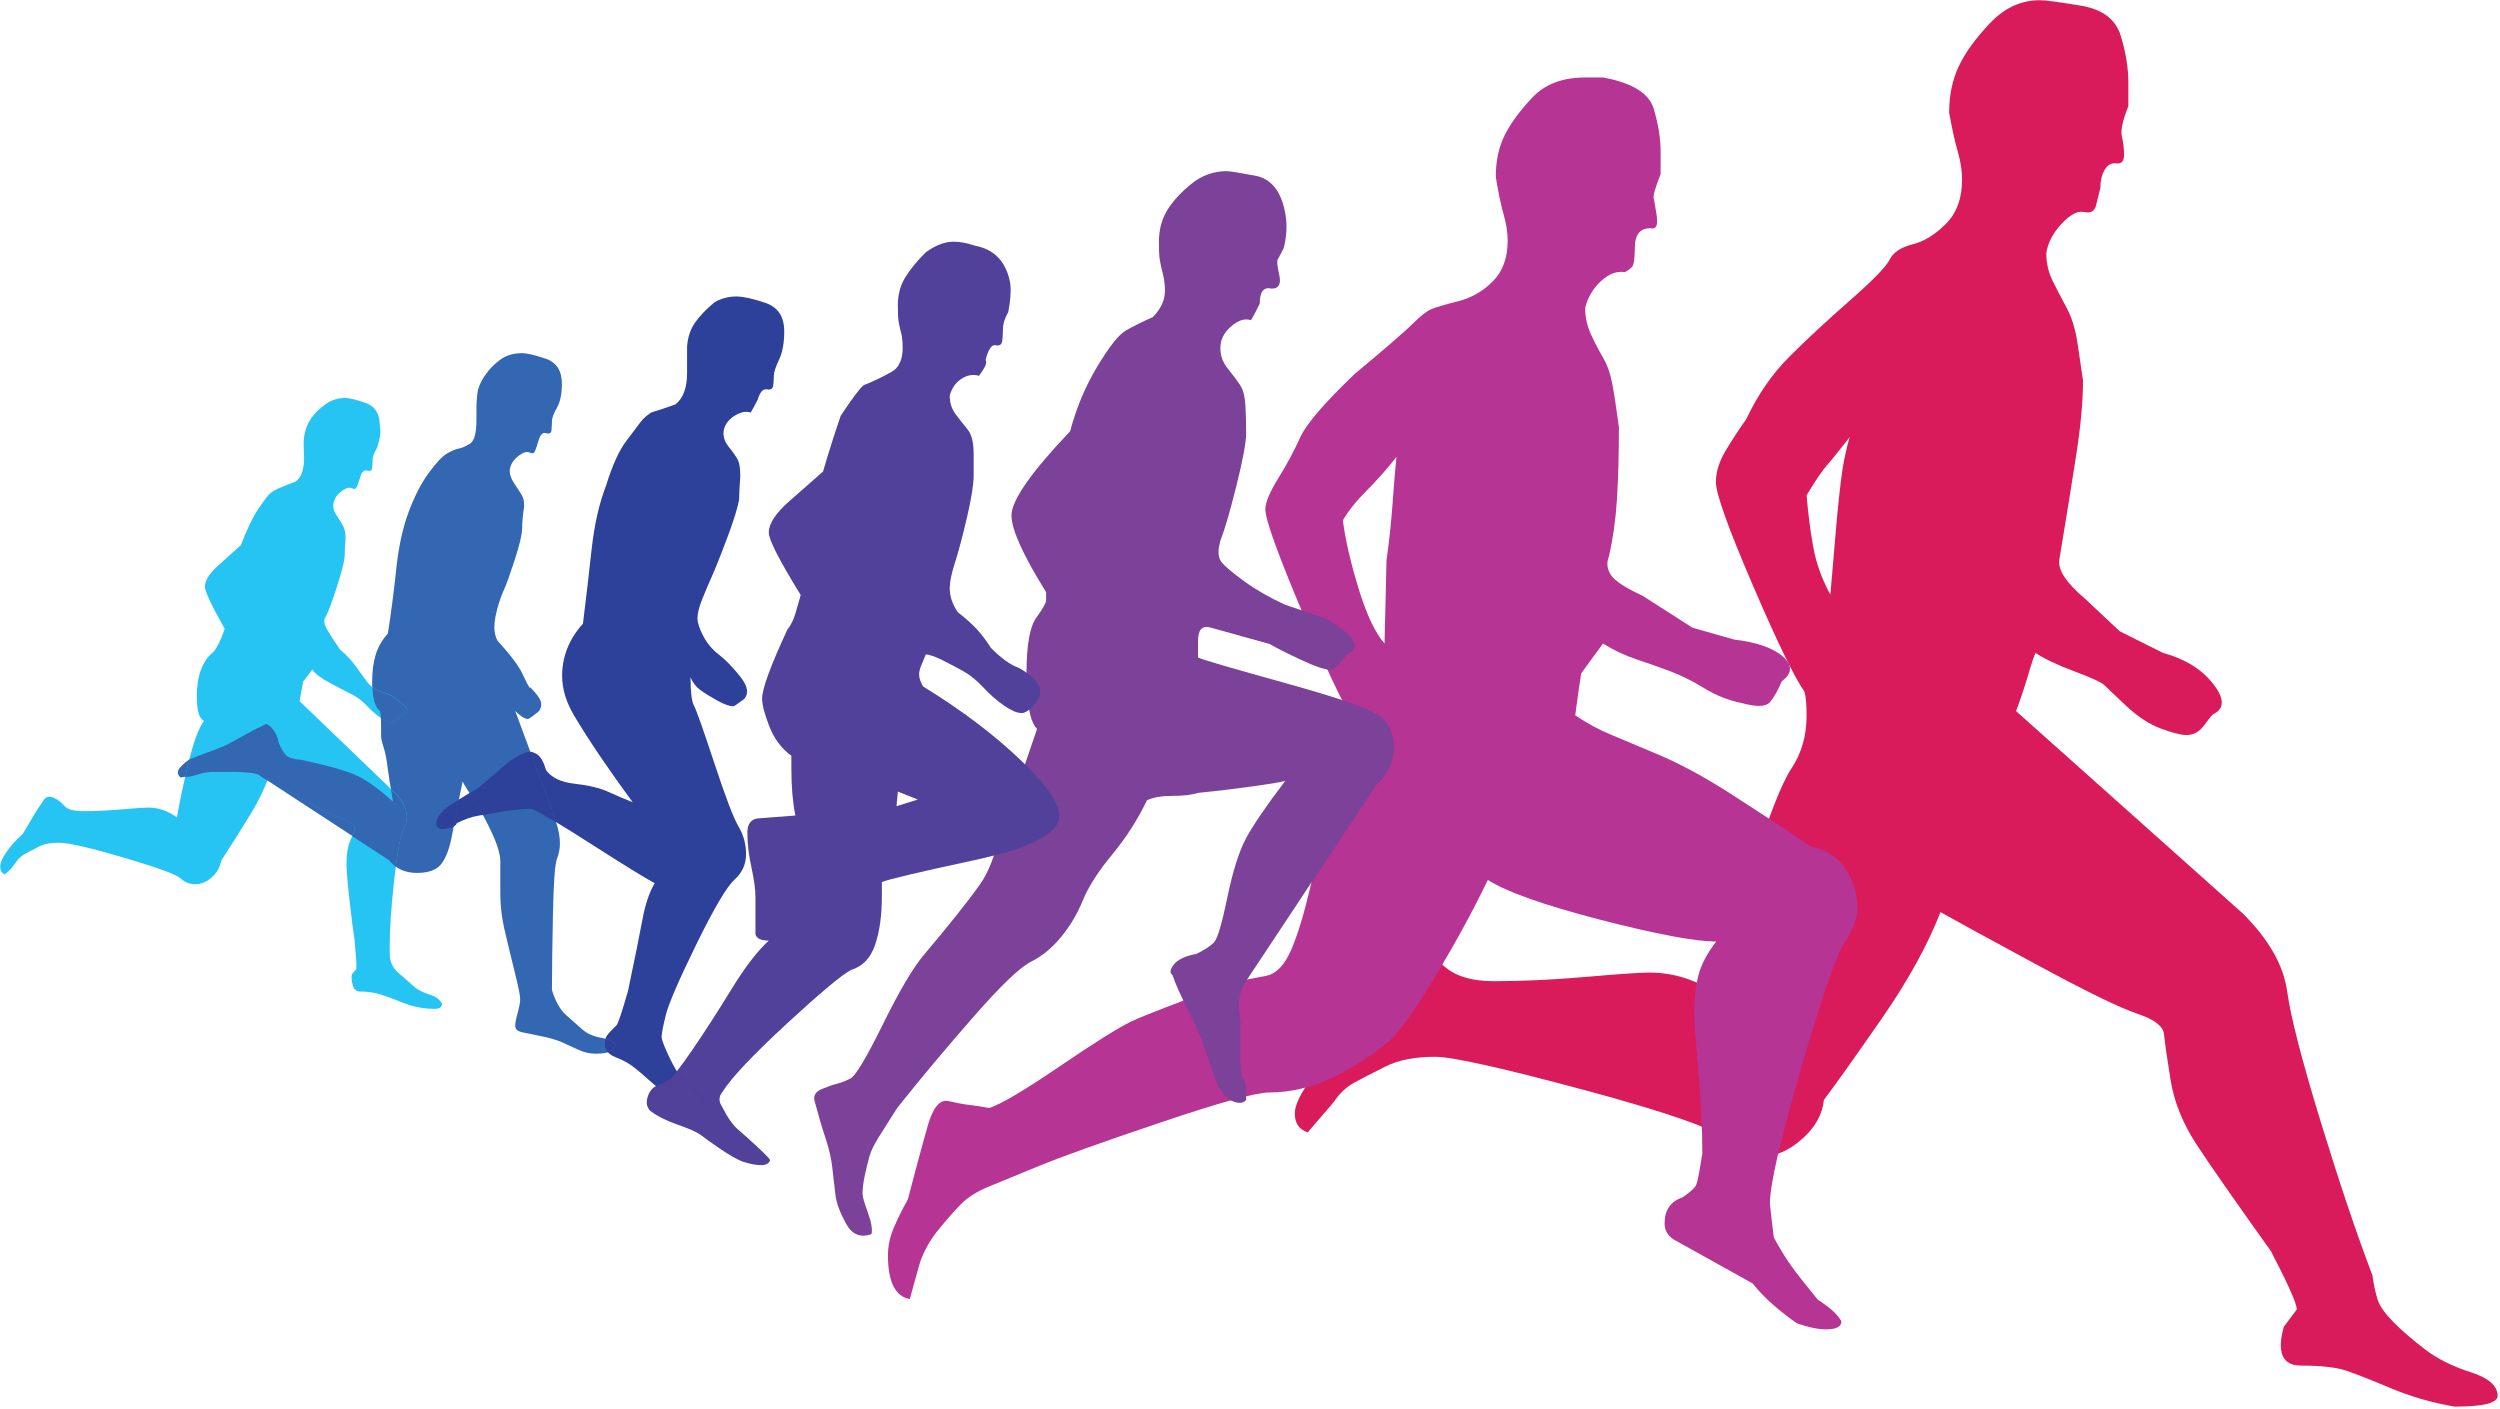 <?xml version="1.0" encoding="UTF-8" standalone="no"?> <svg xmlns="http://www.w3.org/2000/svg" xmlns:xlink="http://www.w3.org/1999/xlink" xmlns:serif="http://www.serif.com/" width="100%" height="100%" viewBox="0 0 717 404" xml:space="preserve" style="fill-rule:evenodd;clip-rule:evenodd;stroke-linejoin:round;stroke-miterlimit:2;"> <g transform="matrix(1,0,0,1,-823.004,-775.398)"> <g transform="matrix(4.167,0,0,4.167,0,0)"> <g transform="matrix(1,0,0,1,323.929,247.182)"> <path d="M0,-25.375C0.196,-27.458 0.37,-28.844 0.519,-29.537C0.668,-30.23 0.791,-30.727 0.889,-31.025C0.196,-30.132 -0.323,-29.487 -0.671,-29.091C-1.02,-28.695 -1.488,-27.999 -2.083,-27.011C-1.985,-25.821 -1.836,-24.657 -1.637,-23.517C-1.437,-22.378 -1.042,-21.264 -0.446,-20.175L0,-25.375ZM-2.232,-13.498C-2.925,-14.485 -4.115,-16.942 -5.799,-20.857C-7.483,-24.773 -8.324,-27.128 -8.324,-27.923C-8.324,-28.616 -8.103,-29.334 -7.657,-30.078C-7.21,-30.822 -6.742,-31.54 -6.245,-32.233C-5.45,-33.921 -4.46,-35.358 -3.27,-36.548C-2.083,-37.735 -0.697,-39.023 0.889,-40.413C2.475,-41.802 3.393,-42.742 3.64,-43.239C3.886,-43.733 4.405,-44.081 5.2,-44.281C5.995,-44.477 6.761,-44.949 7.504,-45.692C8.248,-46.436 8.618,-47.452 8.618,-48.741C8.618,-49.336 8.52,-49.978 8.321,-50.675C8.121,-51.368 7.925,-52.261 7.729,-53.353C7.729,-54.539 7.951,-55.606 8.397,-56.55C8.843,-57.49 9.562,-58.48 10.553,-59.522C11.539,-60.563 12.682,-61.086 13.971,-61.086C14.366,-61.086 15.31,-60.959 16.794,-60.712C18.281,-60.465 19.196,-59.772 19.544,-58.629C19.889,-57.49 20.063,-56.423 20.063,-55.432L20.063,-53.795C19.668,-52.805 19.519,-52.108 19.617,-51.712C19.715,-51.317 19.766,-50.892 19.766,-50.45C19.766,-50.003 19.592,-49.804 19.247,-49.855C18.899,-49.902 18.626,-49.753 18.431,-49.408C18.231,-49.06 18.133,-48.639 18.133,-48.145C18.031,-47.746 17.933,-47.351 17.835,-46.952C17.734,-46.556 17.461,-46.407 17.019,-46.509C16.573,-46.603 16.05,-46.335 15.459,-45.689C14.863,-45.043 14.515,-44.375 14.417,-43.682C14.417,-42.985 14.566,-42.343 14.863,-41.748C15.161,-41.153 15.48,-40.532 15.829,-39.89C16.173,-39.244 16.424,-38.424 16.573,-37.433C16.721,-36.443 16.845,-35.597 16.943,-34.908C16.943,-33.518 16.794,-31.856 16.496,-29.922C16.199,-27.988 15.803,-25.535 15.31,-22.559C15.208,-21.862 15.803,-20.973 17.091,-19.885L19.468,-17.653L22.444,-16.165C23.928,-15.766 25.067,-15.073 25.862,-14.082C26.653,-13.092 26.7,-12.395 26.011,-11.999C25.909,-11.999 25.688,-11.749 25.34,-11.256C24.991,-10.758 24.574,-10.512 24.077,-10.512C23.681,-10.512 23.086,-10.661 22.295,-10.958C21.5,-11.256 20.709,-11.775 19.915,-12.519C19.12,-13.262 18.626,-13.73 18.431,-13.93C18.231,-14.129 17.538,-14.453 16.347,-14.895C15.161,-15.341 14.268,-15.762 13.673,-16.162C13.572,-15.962 13.397,-15.443 13.154,-14.601C12.904,-13.763 12.632,-12.95 12.334,-12.159L27.941,1.772C29.727,3.553 30.739,5.332 30.99,7.11C31.236,8.888 32.006,11.874 33.294,16.076C34.578,20.274 35.769,23.805 36.861,26.672C36.959,27.365 37.082,27.931 37.231,28.378C37.38,28.824 37.754,29.339 38.345,29.931C38.94,30.526 39.659,31.146 40.5,31.785C41.342,32.427 42.384,32.946 43.621,33.342C44.862,33.737 45.479,34.282 45.479,34.971C45.479,35.468 44.489,35.711 42.507,35.711C40.921,35.432 39.463,35.007 38.124,34.441C36.785,33.879 35.769,33.48 35.076,33.24C34.382,33.008 33.341,32.888 31.955,32.888C30.666,32.888 30.267,31.995 30.764,30.214C31.062,29.818 31.36,29.423 31.657,29.023C31.657,28.628 31.062,27.293 29.876,25.01C27.397,21.545 25.688,19.092 24.748,17.655C23.805,16.217 23.209,14.733 22.963,13.195C22.716,11.66 22.567,10.618 22.516,10.074C22.466,9.53 21.849,9.058 20.659,8.662C19.468,8.267 17.091,7.102 13.524,5.168C9.957,3.238 7.824,2.073 7.134,1.677C6.241,3.956 4.903,6.384 3.121,8.96C1.335,11.537 0,13.416 -0.893,14.607C-0.994,15.597 -1.488,16.49 -2.38,17.281C-3.27,18.075 -4.162,18.471 -5.055,18.471C-5.948,18.471 -6.789,18.101 -7.58,17.357C-8.375,16.613 -11.619,15.474 -17.316,13.939C-23.017,12.404 -26.457,11.634 -27.647,11.634C-29.037,11.634 -30.173,11.856 -31.066,12.302C-31.959,12.749 -32.677,13.119 -33.221,13.416C-33.766,13.714 -34.237,14.16 -34.633,14.755L-36.418,16.835C-37.009,16.646 -37.307,16.21 -37.307,15.536C-37.307,14.959 -36.912,14.138 -36.121,13.082C-35.326,12.023 -34.437,11.058 -33.443,10.19L-31.363,6.431L-30.173,4.649C-29.778,4.054 -29.208,3.931 -28.464,4.276C-27.72,4.624 -27.303,4.947 -27.201,5.244C-26.41,6.035 -25.22,6.431 -23.634,6.431C-21.653,6.431 -19.523,6.333 -17.244,6.133C-14.965,5.937 -13.528,5.836 -12.933,5.836C-11.148,5.836 -9.514,6.384 -8.027,7.472C-7.831,5.687 -7.134,2.889 -5.948,-0.932C-4.757,-4.746 -3.817,-7.173 -3.121,-8.215C-2.431,-9.256 -2.083,-10.472 -2.083,-11.862C-2.083,-12.653 -2.134,-13.2 -2.232,-13.498" style="fill:rgb(217,27,91);fill-rule:nonzero;"></path> </g> </g> <g transform="matrix(4.167,0,0,4.167,0,0)"> <g transform="matrix(1,0,0,1,292.935,244.356)"> <path d="M0,-19.723C0.18,-20.998 0.317,-22.273 0.411,-23.551C0.501,-24.826 0.591,-25.921 0.684,-26.832C0.043,-26.011 -0.641,-25.237 -1.368,-24.509C-2.099,-23.778 -2.647,-23.094 -3.007,-22.457C-2.827,-21.091 -2.46,-19.519 -1.916,-17.74C-1.368,-15.964 -0.778,-14.71 -0.137,-13.982L0,-19.723ZM0,13.497C-1.095,14.409 -2.35,15.206 -3.762,15.891C-5.173,16.575 -6.609,16.915 -8.067,16.915C-8.978,16.915 -11.462,17.6 -15.517,18.968C-19.576,20.333 -22.376,21.338 -23.925,21.975C-25.477,22.613 -26.638,23.09 -27.413,23.41C-28.187,23.731 -28.801,24.118 -29.258,24.572C-29.715,25.029 -30.236,25.62 -30.83,26.347C-31.424,27.078 -31.855,27.853 -32.129,28.674L-32.813,31.134C-33.814,30.954 -34.315,29.949 -34.315,28.123C-34.315,27.482 -34.178,26.845 -33.904,26.207C-33.631,25.566 -33.313,24.929 -32.95,24.288C-32.402,22.189 -31.945,20.496 -31.581,19.222C-31.218,17.943 -30.74,17.373 -30.146,17.509C-29.555,17.646 -29.051,17.74 -28.641,17.783C-28.23,17.83 -27.8,17.9 -27.342,17.987C-26.521,17.716 -24.906,16.758 -22.489,15.113C-20.076,13.471 -18.434,12.443 -17.57,12.032C-16.702,11.621 -14.402,10.73 -10.664,9.358C-9.753,9.178 -8.955,9.018 -8.271,8.881C-7.587,8.745 -7.019,8.154 -6.562,7.102C-6.108,6.054 -5.654,4.549 -5.197,2.583C-4.739,0.621 -4.375,-0.865 -4.102,-1.866C-4.102,-2.961 -3.808,-4.126 -3.214,-5.357C-2.62,-6.589 -2.189,-7.527 -1.916,-8.168C-2.553,-8.899 -3.785,-11.408 -5.607,-15.697C-7.43,-19.987 -8.341,-22.497 -8.341,-23.227C-8.341,-23.685 -8.044,-24.392 -7.453,-25.353C-6.859,-26.308 -6.358,-27.246 -5.948,-28.157C-5.537,-29.072 -4.286,-30.534 -2.189,-32.54C0,-34.365 1.342,-35.53 1.846,-36.034C2.347,-36.535 2.754,-36.855 3.074,-36.992C3.395,-37.129 4.009,-37.309 4.92,-37.539C5.831,-37.766 6.629,-38.224 7.313,-38.908C7.997,-39.592 8.338,-40.527 8.338,-41.715C8.338,-42.262 8.248,-42.856 8.064,-43.497C7.88,-44.135 7.7,-45.003 7.52,-46.097C7.52,-47.192 7.724,-48.15 8.134,-48.974C8.545,-49.792 9.182,-50.66 10.047,-51.575C10.914,-52.486 12.119,-52.943 13.671,-52.943L14.9,-52.943C16.906,-52.576 18.067,-51.858 18.388,-50.797C18.705,-49.732 18.865,-48.741 18.865,-47.816L18.865,-46.294C18.501,-45.373 18.341,-44.816 18.388,-44.632C18.431,-44.445 18.501,-44.055 18.591,-43.454C18.681,-42.853 18.591,-42.553 18.317,-42.553C17.5,-42.643 17.089,-42.189 17.089,-41.188C17.089,-40.457 17.019,-40.026 16.882,-39.889C16.745,-39.752 16.585,-39.636 16.405,-39.546C15.858,-39.636 15.31,-39.432 14.763,-38.931C14.219,-38.431 13.852,-37.813 13.671,-37.085C13.671,-36.448 13.808,-35.83 14.082,-35.24C14.355,-34.646 14.629,-34.122 14.9,-33.668C15.173,-33.21 15.38,-32.643 15.517,-31.959C15.654,-31.275 15.811,-30.25 15.994,-28.881C15.994,-26.969 15.948,-25.304 15.858,-23.892C15.767,-22.48 15.584,-21.181 15.31,-19.996C15.127,-19.539 15.173,-19.109 15.447,-18.698C15.721,-18.288 16.448,-17.81 17.637,-17.263L21.054,-15.073L23.925,-14.256C25.474,-14.072 26.592,-13.685 27.272,-13.094C27.957,-12.5 27.933,-11.929 27.206,-11.385C26.932,-10.744 26.658,-10.267 26.385,-9.947C26.111,-9.626 25.474,-9.606 24.472,-9.88C23.558,-10.06 22.693,-10.404 21.872,-10.905C21.054,-11.405 20.277,-11.792 19.549,-12.066C18.818,-12.34 18.047,-12.614 17.226,-12.887C16.405,-13.161 15.631,-13.525 14.9,-13.982C14.355,-13.248 13.852,-12.563 13.398,-11.923C13.304,-11.372 13.167,-10.414 12.987,-9.042C13.808,-8.491 14.603,-8.058 15.38,-7.737C16.151,-7.417 17.293,-6.939 18.798,-6.299C20.3,-5.658 21.942,-4.763 23.718,-3.622C25.497,-2.477 27.342,-1.269 29.255,0.013C30.257,0.2 31.034,0.7 31.582,1.522C32.125,2.346 32.399,3.261 32.399,4.269C32.399,4.91 32.102,5.687 31.512,6.602C30.917,7.516 29.916,10.42 28.504,15.313C27.089,20.206 26.385,23.294 26.385,24.575C26.475,25.4 26.565,26.177 26.658,26.905C27.112,27.729 27.523,28.394 27.89,28.897C28.251,29.402 28.845,30.156 29.666,31.16C30.213,31.528 30.6,31.825 30.827,32.052C31.054,32.282 31.214,32.489 31.308,32.669C31.308,33.036 30.951,33.22 30.243,33.22C29.712,33.22 29.048,33.083 28.251,32.806C27.716,32.439 27.186,32.028 26.655,31.568C26.121,31.11 25.634,30.606 25.193,30.056L21.735,28.13L19.749,27.025C19.342,26.751 19.138,26.384 19.138,25.927C19.138,25.009 19.549,24.415 20.37,24.138C20.918,23.771 21.235,23.474 21.328,23.243C21.415,23.013 21.552,22.302 21.735,21.111C21.735,19.368 21.645,17.443 21.465,15.333C21.278,13.224 21.191,11.892 21.191,11.341C21.191,10.423 21.278,9.599 21.465,8.865C21.645,8.13 22.056,7.353 22.693,6.525C21.235,6.525 18.568,6.024 14.696,5.023C10.821,4.018 8.248,3.107 6.973,2.286C5.878,4.566 4.599,6.892 3.144,9.258C1.686,11.632 0.638,13.044 0,13.497" style="fill:rgb(182,52,147);fill-rule:nonzero;"></path> </g> </g> <g transform="matrix(4.167,0,0,4.167,0,0)"> <g transform="matrix(1,0,0,1,268.882,232.902)"> <path d="M0,3.35C-0.483,2.867 -0.726,1.59 -0.726,-0.48C-0.726,-2.411 -0.5,-3.686 -0.053,-4.307C0.397,-4.929 0.622,-5.326 0.622,-5.498L0.622,-6.067C-0.968,-8.62 -1.76,-10.377 -1.76,-11.343C-1.76,-12.379 -0.414,-14.311 2.278,-17.14C2.693,-18.725 3.314,-20.209 4.141,-21.589C4.97,-22.967 5.625,-23.796 6.11,-24.072C6.591,-24.347 7.212,-24.658 7.973,-25.002C8.317,-25.348 8.56,-25.727 8.699,-26.142C8.836,-26.557 8.836,-27.108 8.699,-27.795C8.56,-28.349 8.474,-28.746 8.439,-28.986C8.403,-29.226 8.388,-29.623 8.388,-30.177C8.388,-31.006 8.578,-31.729 8.957,-32.348C9.336,-32.97 9.89,-33.574 10.613,-34.161C11.338,-34.745 12.15,-35.041 13.047,-35.041C13.254,-35.041 13.909,-34.937 15.014,-34.73C16.119,-34.522 16.809,-33.658 17.084,-32.139C17.223,-31.378 17.188,-30.584 16.981,-29.757C16.773,-29.34 16.634,-29.082 16.569,-28.978C16.498,-28.875 16.531,-28.511 16.672,-27.889C16.809,-27.267 16.634,-26.956 16.154,-26.956C15.601,-27.095 15.325,-26.749 15.325,-25.922C15.125,-25.505 14.925,-25.126 14.726,-24.782C14.326,-24.918 13.894,-24.797 13.431,-24.418C12.964,-24.039 12.698,-23.606 12.633,-23.124C12.564,-22.502 12.726,-21.948 13.118,-21.465C13.512,-20.98 13.806,-20.583 14.003,-20.272C14.197,-19.964 14.311,-19.496 14.344,-18.874C14.377,-18.252 14.392,-17.63 14.392,-17.011C14.392,-16.386 14.167,-15.178 13.72,-13.383C13.27,-11.586 12.908,-10.342 12.633,-9.652C12.425,-8.962 12.443,-8.458 12.688,-8.147C12.933,-7.837 13.462,-7.389 14.276,-6.8C15.087,-6.214 16.025,-5.678 17.084,-5.195L19.822,-4.264C21.172,-3.504 21.85,-2.879 21.85,-2.399C21.85,-2.191 21.746,-2.035 21.541,-1.931C21.337,-1.827 21.114,-1.602 20.874,-1.259C20.636,-0.912 20.379,-0.74 20.105,-0.74C19.762,-0.74 19.112,-0.963 18.154,-1.413C17.198,-1.86 16.48,-2.224 16.003,-2.5L11.899,-3.64C11.354,-3.777 11.08,-3.466 11.08,-2.707L11.08,-1.567C11.354,-1.428 13.358,-0.844 17.084,0.192C20.813,1.226 22.987,1.987 23.609,2.47C24.231,2.953 24.54,3.679 24.54,4.644C24.54,5.613 24.13,6.475 23.311,7.233L14.392,20.695C13.909,21.317 13.773,22.214 13.98,23.387L13.98,25.872C13.98,26.426 14.013,26.909 14.084,27.321C14.22,27.392 14.306,27.581 14.342,27.892C14.374,28.203 14.392,28.529 14.392,28.875C14.253,29.083 13.995,29.133 13.616,29.03C13.237,28.926 12.84,28.529 12.425,27.839L11.495,25.147C11.288,24.525 10.924,23.716 10.405,22.715C9.89,21.713 9.526,20.902 9.318,20.28C9.111,20.144 9.146,19.901 9.422,19.554C9.698,19.211 10.216,18.971 10.977,18.831C11.528,18.556 11.925,18.296 12.167,18.053C12.408,17.813 12.719,16.779 13.098,14.948C13.477,13.118 13.909,11.756 14.392,10.858C14.875,9.961 15.772,8.649 17.084,6.922C16.877,6.993 16.169,7.114 14.963,7.286C13.755,7.455 12.461,7.612 11.08,7.749C10.666,7.888 10.079,7.956 9.318,7.956C8.56,7.956 7.973,8.06 7.559,8.264C6.937,9.574 6.143,10.813 5.177,11.986C4.209,13.156 3.537,14.208 3.157,15.136C2.778,16.063 2.278,16.908 1.656,17.666C1.037,18.422 0.344,18.991 -0.414,19.37C-1.176,19.749 -2.503,21.023 -4.401,23.19C-6.3,25.361 -8.042,27.442 -9.629,29.439C-10.115,30.198 -10.529,30.855 -10.873,31.404C-11.219,31.955 -11.442,32.417 -11.545,32.797C-11.649,33.176 -11.753,33.605 -11.857,34.088C-11.96,34.571 -12.011,34.983 -12.011,35.327C-12.011,35.534 -11.892,35.967 -11.649,36.619C-11.409,37.274 -11.323,37.774 -11.391,38.116C-12.15,38.391 -12.736,38.151 -13.151,37.392C-13.565,36.634 -13.808,35.979 -13.876,35.428C-13.945,34.877 -14.015,34.273 -14.084,33.616C-14.152,32.961 -14.309,32.271 -14.549,31.545C-14.792,30.822 -15.049,29.942 -15.325,28.908C-15.396,28.562 -15.221,28.304 -14.807,28.13C-14.392,27.96 -14.048,27.839 -13.773,27.771C-13.497,27.702 -13.186,27.581 -12.84,27.407C-12.496,27.235 -11.753,25.993 -10.613,23.683C-9.475,21.372 -8.527,19.767 -7.766,18.872C-7.008,17.975 -6.282,17.095 -5.592,16.233C-4.902,15.371 -4.348,14.645 -3.936,14.059C-3.521,13.475 -3.175,12.731 -2.9,11.834L0,3.35Z" style="fill:rgb(124,65,153);fill-rule:nonzero;"></path> </g> </g> <g transform="matrix(4.167,0,0,4.167,0,0)"> <g transform="matrix(1,0,0,1,260.673,227.992)"> <path d="M0,13.118L-1.373,12.568L-1.465,13.576L0,13.118ZM-8.425,14.218C-8.608,13.304 -8.7,12.237 -8.7,11.018L-8.7,10.104C-9.373,9.617 -9.876,8.946 -10.212,8.094C-10.547,7.24 -10.715,6.598 -10.715,6.173C-10.715,5.503 -10.136,3.917 -8.975,1.42C-8.731,1.114 -8.548,0.747 -8.425,0.322C-8.304,-0.105 -8.181,-0.532 -8.058,-0.957C-9.525,-3.336 -10.256,-4.767 -10.256,-5.254C-10.256,-5.865 -9.791,-6.58 -8.857,-7.403C-7.922,-8.226 -7.144,-8.912 -6.52,-9.46C-6.147,-10.741 -5.742,-12.02 -5.304,-13.299C-4.494,-14.52 -3.964,-15.22 -3.716,-15.403C-3.095,-15.647 -2.455,-15.951 -1.802,-16.318C-1.151,-16.682 -0.917,-17.505 -1.098,-18.786C-1.223,-19.274 -1.297,-19.625 -1.328,-19.837C-1.36,-20.05 -1.373,-20.401 -1.373,-20.888C-1.373,-21.619 -1.205,-22.261 -0.87,-22.809C-0.534,-23.356 -0.06,-23.938 0.55,-24.546C1.221,-25.033 1.863,-25.277 2.473,-25.277C2.9,-25.277 3.39,-25.186 3.937,-25.002C5.221,-24.761 6.012,-23.967 6.319,-22.628C6.442,-22.14 6.41,-21.409 6.227,-20.434C5.983,-20.007 5.86,-19.611 5.86,-19.247C5.86,-19.001 5.845,-18.742 5.816,-18.469C5.784,-18.194 5.632,-18.089 5.357,-18.149C5.082,-18.209 4.854,-17.874 4.671,-17.145C4.731,-17.02 4.716,-16.87 4.626,-16.687C4.535,-16.503 4.396,-16.291 4.212,-16.047C3.785,-16.168 3.374,-16.092 2.976,-15.819C2.578,-15.544 2.319,-15.164 2.198,-14.677C2.198,-14.189 2.337,-13.762 2.609,-13.395C2.884,-13.031 3.159,-12.68 3.434,-12.347C3.709,-12.011 3.846,-11.448 3.846,-10.657L3.846,-9.194C3.846,-8.584 3.694,-7.624 3.39,-6.314C3.083,-5.004 2.808,-3.967 2.565,-3.206C2.319,-2.444 2.198,-1.851 2.198,-1.424C2.198,-0.877 2.381,-0.329 2.748,0.219C3.298,0.646 3.738,1.042 4.076,1.409C4.411,1.775 4.731,2.202 5.038,2.688C5.771,3.419 6.41,3.875 6.96,4.058C7.935,4.606 8.425,5.156 8.425,5.704C8.425,5.947 8.273,6.252 7.969,6.618C7.663,6.985 7.388,7.166 7.144,7.166C6.837,7.166 6.442,6.998 5.952,6.663C5.465,6.328 4.991,5.914 4.535,5.427C4.076,4.937 3.631,4.57 3.206,4.326C2.777,4.083 2.29,3.823 1.74,3.548C1.192,3.273 0.794,3.137 0.55,3.137C0.427,3.443 0.32,3.701 0.228,3.915C0.136,4.13 0.092,4.326 0.092,4.51C0.092,4.753 0.183,5.028 0.367,5.335C3.052,6.983 5.326,8.709 7.188,10.509C9.051,12.311 9.892,13.639 9.708,14.493C9.402,15.591 7.403,16.539 3.709,17.331C0.013,18.126 -2.046,18.614 -2.473,18.797L-2.473,19.804C-2.473,21.087 -2.625,22.185 -2.931,23.101C-3.238,24.016 -3.785,24.597 -4.579,24.841C-5.19,25.147 -6.672,26.384 -9.022,28.55C-11.372,30.719 -12.852,32.291 -13.462,33.266C-13.708,33.572 -13.708,33.908 -13.462,34.274C-13.096,35.008 -12.716,35.542 -12.318,35.878C-11.922,36.213 -11.463,36.624 -10.945,37.114C-10.426,37.604 -10.167,37.876 -10.167,37.937C-10.29,38.364 -10.929,38.395 -12.09,38.028C-12.517,37.845 -13.02,37.557 -13.601,37.159C-14.18,36.763 -14.607,36.459 -14.882,36.244C-15.157,36.03 -15.692,35.786 -16.485,35.511C-17.279,35.236 -17.921,34.916 -18.408,34.549C-18.652,34.306 -18.715,33.986 -18.592,33.588C-18.469,33.19 -18.256,32.933 -17.95,32.81C-17.646,32.687 -17.371,32.55 -17.125,32.396C-16.883,32.244 -16.333,31.542 -15.477,30.29C-14.623,29.04 -13.738,27.665 -12.821,26.169C-11.906,24.673 -11.052,23.56 -10.256,22.827C-10.806,22.827 -11.112,22.674 -11.173,22.368L-11.173,19.804C-11.173,19.316 -11.264,18.645 -11.448,17.789C-11.631,16.935 -11.723,16.201 -11.723,15.591C-11.783,14.799 -11.479,14.402 -10.806,14.402L-8.425,14.218Z" style="fill:rgb(81,65,154);fill-rule:nonzero;"></path> </g> </g> <g transform="matrix(4.167,0,0,4.167,0,0)"> <g transform="matrix(1,0,0,1,242.565,222.143)"> <path d="M0,24.724C-0.692,24.353 -2.111,23.478 -4.261,22.1C-6.411,20.722 -7.777,19.9 -8.36,19.633C-8.415,19.581 -8.734,19.581 -9.317,19.633C-9.9,19.688 -10.392,19.754 -10.788,19.833C-11.187,19.913 -11.626,19.993 -12.102,20.072C-12.58,20.15 -13.086,20.323 -13.616,20.59C-13.669,20.749 -13.828,20.856 -14.093,20.908C-14.359,20.961 -14.571,20.988 -14.73,20.988C-14.996,20.881 -15.088,20.683 -15.008,20.389C-14.928,20.1 -14.65,19.767 -14.172,19.394L-12.102,18.121C-11.414,17.538 -10.842,17.046 -10.392,16.648C-9.941,16.249 -9.449,15.946 -8.918,15.732C-8.706,15.627 -8.453,15.652 -8.162,15.812C-7.87,15.971 -7.645,16.342 -7.486,16.927C-7.114,17.458 -6.449,17.777 -5.495,17.882C-4.539,17.989 -3.771,18.175 -3.186,18.44C-2.603,18.706 -2.045,18.945 -1.514,19.155C-2.257,18.146 -2.974,17.133 -3.664,16.123C-4.354,15.112 -4.976,14.14 -5.534,13.209C-6.092,12.276 -6.37,11.358 -6.37,10.453C-6.37,9.121 -5.892,7.926 -4.937,6.86C-4.725,5.158 -4.527,3.453 -4.34,1.75C-4.154,0.046 -3.821,-1.418 -3.345,-2.643C-2.92,-4.025 -2.457,-5.051 -1.951,-5.716C-1.448,-6.381 -1.116,-6.82 -0.956,-7.034C-0.797,-7.246 -0.558,-7.459 -0.239,-7.673C0.29,-7.833 0.848,-8.017 1.433,-8.231C1.963,-8.657 2.23,-9.374 2.23,-10.387L2.23,-12.224C2.28,-12.861 2.463,-13.408 2.778,-13.859C3.093,-14.311 3.54,-14.778 4.117,-15.258C4.589,-15.524 5.087,-15.657 5.612,-15.657C6.084,-15.657 6.753,-15.511 7.618,-15.217C8.483,-14.924 8.916,-14.273 8.916,-13.26C8.916,-12.461 8.798,-11.808 8.559,-11.302C8.32,-10.795 8.201,-10.435 8.201,-10.224C8.201,-10.01 8.185,-9.784 8.16,-9.545C8.133,-9.304 7.987,-9.211 7.723,-9.265C7.456,-9.318 7.245,-9.079 7.085,-8.546C6.926,-8.225 6.766,-7.934 6.607,-7.667C6.288,-7.774 5.931,-7.707 5.532,-7.467C5.136,-7.228 4.883,-6.921 4.776,-6.548C4.669,-6.122 4.776,-5.708 5.095,-5.31C5.414,-4.909 5.625,-4.604 5.732,-4.39C5.837,-4.176 5.892,-3.805 5.892,-3.273C5.837,-2.581 5.812,-2.048 5.812,-1.675C5.705,-1.088 5.425,-0.196 4.976,1.002C4.523,2.201 4.179,3.066 3.94,3.599C3.701,4.131 3.476,4.664 3.264,5.197C3.052,5.729 2.945,6.155 2.945,6.475C2.945,6.794 3.077,7.208 3.343,7.714C3.608,8.219 3.967,8.647 4.418,8.993C4.869,9.339 5.359,9.844 5.892,10.509C6.42,11.178 6.5,11.695 6.131,12.068C5.705,12.389 5.466,12.548 5.414,12.548C5.147,12.548 4.776,12.416 4.298,12.149C3.821,11.885 3.435,11.646 3.145,11.432C2.852,11.222 2.626,10.929 2.467,10.558C2.467,11.566 2.546,12.218 2.706,12.507C2.865,12.801 3.33,14.113 4.1,16.447C4.869,18.78 5.425,20.24 5.771,20.823C6.117,21.406 6.288,22.042 6.288,22.732C6.288,23.42 6.024,24.005 5.493,24.481C4.963,24.959 4.086,26.444 2.865,28.938C1.645,31.43 0.941,33.061 0.756,33.831C0.57,34.599 0.476,35.09 0.476,35.302C0.476,35.461 0.608,35.833 0.875,36.416C1.141,37.001 1.378,37.45 1.592,37.769C1.804,38.088 2.189,38.498 2.747,39.001C3.303,39.507 3.528,39.862 3.423,40.076C3.369,40.288 3.225,40.381 2.986,40.354C2.747,40.327 2.294,40.129 1.631,39.759C0.968,39.388 0.358,38.951 -0.2,38.445C-0.756,37.942 -1.195,37.571 -1.514,37.332C-1.831,37.092 -2.23,36.88 -2.708,36.696C-3.186,36.509 -3.425,36.206 -3.425,35.78C-3.425,35.516 -3.372,35.318 -3.266,35.184C-3.159,35.051 -3.054,34.933 -2.947,34.826C-2.84,34.721 -2.735,34.614 -2.628,34.507C-2.523,34.402 -2.257,33.607 -1.831,32.122C-1.355,29.842 -1.022,28.198 -0.836,27.191C-0.651,26.182 -0.373,25.362 0,24.724" style="fill:rgb(45,64,154);fill-rule:nonzero;"></path> </g> </g> <g transform="matrix(4.167,0,0,4.167,0,0)"> <g transform="matrix(1,0,0,1,229.342,229.119)"> <path d="M0,10.751C-0.32,12.302 -0.559,13.52 -0.718,14.41C-0.878,15.298 -1.118,15.959 -1.436,16.391C-1.756,16.825 -2.325,17.042 -3.145,17.042C-3.966,17.042 -4.605,16.745 -5.059,16.152L-13.947,10.34C-13.994,10.25 -14.221,10.182 -14.632,10.137C-15.04,10.092 -15.406,10.068 -15.725,10.068L-17.058,10.068C-17.446,10.068 -17.821,10.125 -18.187,10.239C-18.551,10.352 -18.791,10.409 -18.904,10.409C-19.018,10.409 -19.188,10.432 -19.417,10.477C-19.646,10.25 -19.655,10.023 -19.45,9.795C-19.245,9.566 -19.006,9.362 -18.732,9.179L-16.749,8.428C-16.478,8.336 -16.022,8.109 -15.383,7.743C-14.745,7.379 -14.176,7.082 -13.673,6.854C-13.537,6.719 -13.343,6.799 -13.093,7.094C-12.842,7.391 -12.694,7.722 -12.649,8.086C-12.467,8.496 -12.296,8.78 -12.136,8.94C-11.976,9.1 -11.622,9.202 -11.076,9.247C-9.162,9.658 -7.863,10.033 -7.179,10.375C-6.494,10.718 -5.698,11.298 -4.785,12.118C-4.969,11.117 -5.094,10.33 -5.163,9.76C-5.231,9.191 -5.323,8.735 -5.435,8.393C-5.55,8.05 -5.607,7.788 -5.607,7.606L-5.607,7.196C-5.607,6.468 -5.63,6.034 -5.675,5.896C-5.857,5.759 -5.994,5.52 -6.086,5.178C-6.177,4.837 -6.223,4.415 -6.223,3.913C-6.223,3.183 -6.142,2.556 -5.984,2.032C-5.827,1.507 -5.545,1.017 -5.139,0.561C-4.914,-0.899 -4.72,-2.38 -4.563,-3.885C-4.405,-5.391 -4.123,-6.691 -3.717,-7.786C-3.312,-8.879 -2.848,-9.781 -2.328,-10.488C-1.809,-11.196 -1.39,-11.64 -1.075,-11.822C-0.76,-12.004 -0.489,-12.119 -0.262,-12.164C-0.037,-12.209 0.224,-12.323 0.517,-12.506C0.809,-12.688 0.956,-13.236 0.956,-14.149L0.956,-15.107C0.956,-15.334 0.98,-15.629 1.025,-15.995C1.07,-16.36 1.242,-16.759 1.537,-17.193C1.834,-17.625 2.188,-17.989 2.597,-18.286C3.008,-18.583 3.508,-18.732 4.101,-18.732C4.42,-18.732 4.956,-18.605 5.708,-18.356C6.461,-18.105 6.837,-17.524 6.837,-16.611C6.837,-15.926 6.721,-15.379 6.494,-14.968C6.266,-14.558 6.152,-14.261 6.152,-14.08C6.152,-13.852 6.141,-13.635 6.119,-13.429C6.096,-13.224 5.974,-13.156 5.752,-13.224C5.528,-13.292 5.363,-13.146 5.251,-12.78C5.141,-12.415 5.051,-12.153 4.984,-11.994C4.917,-11.834 4.794,-11.799 4.617,-11.89C4.438,-11.982 4.193,-11.914 3.882,-11.685C3.57,-11.456 3.37,-11.183 3.281,-10.864C3.19,-10.545 3.281,-10.18 3.555,-9.769C3.829,-9.358 4.009,-9.075 4.101,-8.914C4.193,-8.754 4.238,-8.515 4.238,-8.195C4.146,-7.557 4.101,-7.057 4.101,-6.691C4.101,-6.281 3.931,-5.551 3.589,-4.501C3.246,-3.453 2.996,-2.757 2.837,-2.415C2.677,-2.073 2.529,-1.65 2.392,-1.148C2.257,-0.647 2.188,-0.213 2.188,0.151C2.188,0.469 2.257,0.766 2.392,1.04C3.303,2.045 3.886,2.819 4.136,3.367C4.386,3.914 4.557,4.233 4.648,4.323L4.648,4.255C5.104,4.712 5.354,5.064 5.401,5.316C5.446,5.567 5.378,5.784 5.196,5.966C4.785,6.285 4.557,6.445 4.512,6.445C4.283,6.445 3.987,6.263 3.624,5.897L5.81,11.794C6.039,12.388 6.244,12.959 6.426,13.508C6.608,14.058 6.7,14.56 6.7,15.017C6.7,15.383 6.631,15.737 6.494,16.081C6.358,16.423 6.266,17.679 6.221,19.851C6.176,22.023 6.152,23.772 6.152,25.095C6.381,25.873 6.71,26.456 7.144,26.845C7.576,27.234 7.953,27.564 8.272,27.839C8.591,28.113 9.013,28.297 9.537,28.387C10.06,28.479 10.392,28.637 10.529,28.866C10.529,29.278 10.071,29.483 9.16,29.483C8.751,29.483 8.35,29.393 7.965,29.21C7.576,29.026 7.2,28.854 6.837,28.694C6.471,28.534 6.004,28.397 5.434,28.283C4.864,28.168 4.42,28.076 4.101,28.008C3.782,27.94 3.624,27.791 3.624,27.562C3.624,27.379 3.68,27.083 3.794,26.669C3.907,26.259 3.966,25.938 3.966,25.71C3.966,25.481 3.829,24.818 3.555,23.72C3.281,22.623 3.053,21.674 2.871,20.873C2.689,20.071 2.597,19.26 2.597,18.436L2.597,16.446C2.642,15.944 2.46,15.246 2.051,14.355C1.641,13.463 1.218,12.686 0.786,12.021C0.352,11.359 0.09,10.935 0,10.751" style="fill:rgb(51,103,178);fill-rule:nonzero;"></path> </g> </g> <g transform="matrix(4.167,0,0,4.167,0,0)"> <g transform="matrix(1,0,0,1,215.953,229.311)"> <path d="M0,10.366C-0.291,11.152 -0.694,11.969 -1.211,12.818C-1.729,13.666 -2.4,14.731 -3.227,16.013C-3.311,16.469 -3.529,16.851 -3.879,17.162C-4.232,17.472 -4.614,17.627 -5.027,17.627C-5.4,17.627 -5.732,17.494 -6.02,17.224C-6.311,16.956 -7.614,16.478 -9.931,15.796C-12.249,15.113 -13.738,14.772 -14.399,14.772C-14.979,14.772 -15.423,14.856 -15.734,15.021C-16.044,15.186 -16.344,15.342 -16.634,15.486C-16.923,15.631 -17.161,15.837 -17.347,16.107C-17.534,16.375 -17.669,16.551 -17.75,16.634C-17.834,16.718 -17.958,16.821 -18.123,16.943C-18.331,16.865 -18.432,16.683 -18.432,16.401C-18.432,16.16 -18.288,15.828 -17.999,15.406C-17.709,14.983 -17.337,14.571 -16.881,14.169L-15.95,12.599L-15.453,11.855C-15.29,11.607 -15.061,11.545 -14.772,11.669C-14.482,11.793 -14.234,11.98 -14.026,12.228C-13.82,12.475 -13.385,12.599 -12.723,12.599C-11.896,12.599 -11.006,12.559 -10.055,12.475C-9.103,12.393 -8.503,12.351 -8.255,12.351C-7.552,12.351 -6.889,12.58 -6.268,13.034C-6.105,12.042 -5.846,10.81 -5.492,9.34C-5.142,7.87 -4.779,6.887 -4.408,6.39C-4.614,6.266 -4.749,6.048 -4.811,5.739C-4.873,5.428 -4.903,5.087 -4.903,4.713C-4.903,3.264 -4.511,2.23 -3.724,1.61C-3.476,1.278 -3.227,0.761 -2.979,0.057C-3.889,-1.558 -4.346,-2.531 -4.346,-2.863C-4.346,-3.275 -4.035,-3.762 -3.414,-4.321C-2.794,-4.88 -2.276,-5.346 -1.862,-5.718C-1.697,-6.174 -1.5,-6.639 -1.273,-7.116C-1.045,-7.592 -0.838,-7.965 -0.652,-8.233C-0.467,-8.503 -0.28,-8.762 -0.094,-9.009C0.092,-9.257 0.35,-9.454 0.682,-9.6C1.012,-9.745 1.406,-9.9 1.861,-10.065C2.274,-10.313 2.482,-10.872 2.482,-11.742C2.441,-12.488 2.441,-12.963 2.482,-13.171C2.564,-13.666 2.726,-14.091 2.971,-14.442C3.217,-14.795 3.544,-15.116 3.953,-15.406C4.362,-15.695 4.812,-15.841 5.303,-15.841C5.59,-15.841 6.059,-15.725 6.714,-15.498C7.367,-15.271 7.696,-14.744 7.696,-13.915C7.777,-13.542 7.715,-13.045 7.509,-12.425C7.302,-12.051 7.199,-11.781 7.199,-11.616C7.199,-11.409 7.188,-11.213 7.168,-11.027C7.146,-10.841 7.033,-10.778 6.826,-10.841C6.618,-10.903 6.464,-10.768 6.361,-10.437C6.258,-10.106 6.174,-9.868 6.112,-9.722C6.05,-9.577 5.937,-9.545 5.771,-9.628C5.605,-9.712 5.377,-9.651 5.088,-9.444C4.799,-9.236 4.612,-8.987 4.53,-8.698C4.447,-8.409 4.488,-8.128 4.655,-7.859C4.818,-7.59 4.974,-7.342 5.12,-7.115C5.264,-6.887 5.337,-6.566 5.337,-6.151C5.296,-5.613 5.274,-5.198 5.274,-4.91C5.234,-4.495 5.036,-3.75 4.685,-2.674C4.333,-1.596 4.074,-0.934 3.909,-0.686C3.826,-0.478 3.888,-0.199 4.096,0.152C4.302,0.505 4.593,0.949 4.964,1.487C5.377,1.819 5.761,2.234 6.112,2.729C6.464,3.226 6.723,3.578 6.888,3.786C7.053,3.993 7.28,4.158 7.571,4.283C7.859,4.407 8.15,4.51 8.44,4.593C8.978,4.966 9.329,5.255 9.496,5.461C9.659,5.669 9.578,5.836 9.247,5.96C8.999,6.168 8.75,6.352 8.502,6.517C8.337,6.517 8.088,6.404 7.758,6.177C7.426,5.949 7.106,5.67 6.796,5.339C6.485,5.008 6.144,4.749 5.771,4.563C5.399,4.377 4.902,4.119 4.282,3.787C3.661,3.457 3.247,3.146 3.041,2.857C2.833,3.146 2.626,3.416 2.42,3.664C2.379,3.913 2.296,4.367 2.171,5.03L8.377,10.992C8.791,11.365 9.091,11.707 9.277,12.018C9.464,12.327 9.556,12.669 9.556,13.04C9.556,13.289 9.464,13.601 9.277,13.974C9.091,14.345 8.894,15.452 8.688,17.295C8.48,19.137 8.377,20.639 8.377,21.798L8.377,22.418C8.377,22.957 8.585,23.403 8.999,23.754C9.411,24.107 9.743,24.397 9.991,24.624C10.24,24.851 10.55,25.027 10.923,25.151C11.294,25.275 11.532,25.378 11.637,25.462C11.738,25.545 11.853,25.669 11.978,25.834C11.978,26.083 11.811,26.207 11.481,26.207C11.191,26.207 10.902,26.186 10.612,26.144C10.322,26.103 10.043,26.039 9.774,25.956C9.505,25.872 9.194,25.757 8.843,25.61C8.491,25.463 8.108,25.327 7.696,25.201C7.28,25.075 6.826,25.012 6.33,25.012C6.082,25.012 5.915,24.868 5.834,24.578C5.75,24.289 5.729,24.041 5.771,23.833C5.937,23.627 6.04,23.503 6.082,23.46L6.082,23.027L5.958,21.475C5.874,20.978 5.761,20.089 5.617,18.806C5.471,17.524 5.399,16.656 5.399,16.2C5.399,15.537 5.493,14.999 5.677,14.586C5.864,14.172 5.958,13.902 5.958,13.78C5.958,13.531 5.709,13.324 5.212,13.158C4.717,12.993 4.115,12.724 3.412,12.351C2.709,11.98 1.571,11.318 0,10.366" style="fill:rgb(38,196,243);fill-rule:nonzero;"></path> </g> </g> <g transform="matrix(4.167,0,0,4.167,0,0)"> <g> <g transform="matrix(1,0,0,1,320.614,231.698)"> <path d="M0,0.082C-0.013,0.055 -0.024,0.027 -0.041,0C-0.027,0.026 -0.013,0.056 0,0.082" style="fill:rgb(182,52,147);fill-rule:nonzero;"></path> </g> <g transform="matrix(1,0,0,1,296.728,259.625)"> <path d="M0,-7.182C-0.102,-7.48 -0.519,-7.803 -1.263,-8.151C-2.007,-8.496 -2.577,-8.372 -2.972,-7.777L-4.162,-5.995L-6.241,-2.236C-7.236,-1.369 -8.125,-0.404 -8.92,0.656C-9.094,0.888 -9.241,1.105 -9.376,1.314C-8.765,1.147 -8.157,0.931 -7.555,0.639C-6.143,-0.046 -4.887,-0.843 -3.793,-1.755C-3.155,-2.208 -2.107,-3.62 -0.648,-5.994C-0.411,-6.38 -0.185,-6.764 0.043,-7.148C0.03,-7.161 0.013,-7.169 0,-7.182" style="fill:rgb(182,52,147);fill-rule:nonzero;"></path> </g> <g transform="matrix(1,0,0,1,319.895,242.635)"> <path d="M0,22.843C0.352,21.326 0.864,19.402 1.544,17.051C2.956,12.158 3.957,9.254 4.551,8.339C5.142,7.425 5.439,6.647 5.439,6.006C5.439,4.998 5.165,4.084 4.622,3.259C4.074,2.438 3.296,1.938 2.295,1.751C1.299,1.083 0.323,0.438 -0.637,-0.191C-1.025,0.874 -1.45,2.144 -1.914,3.632C-3.1,7.452 -3.797,10.25 -3.993,12.036C-4.506,11.66 -5.037,11.354 -5.585,11.108C-5.698,11.714 -5.769,12.359 -5.769,13.079C-5.769,13.629 -5.682,14.961 -5.495,17.071C-5.376,18.465 -5.3,19.771 -5.26,21.005C-4.397,21.357 -3.822,21.663 -3.547,21.92C-2.756,22.664 -1.914,23.034 -1.021,23.034C-0.681,23.034 -0.34,22.958 0,22.843" style="fill:rgb(182,52,147);fill-rule:nonzero;"></path> </g> </g> </g> <g transform="matrix(4.167,0,0,4.167,0,0)"> <g> <g transform="matrix(1,0,0,1,283.223,254.535)"> <path d="M0,6.275C-0.035,5.964 -0.121,5.774 -0.258,5.704C-0.329,5.292 -0.362,4.809 -0.362,4.255L-0.362,1.77C-0.569,0.597 -0.432,-0.3 0.051,-0.922L0.113,-1.016C-0.227,-0.948 -0.574,-0.879 -0.952,-0.804C-2.231,-0.335 -3.328,0.074 -4.27,0.43C-4.167,0.643 -4.057,0.864 -3.936,1.097C-3.418,2.099 -3.054,2.908 -2.847,3.53L-1.916,6.222C-1.597,6.754 -1.288,7.107 -0.99,7.291C-0.611,7.186 -0.269,7.097 0.039,7.022C0.032,6.766 0.025,6.511 0,6.275" style="fill:rgb(124,65,153);fill-rule:nonzero;"></path> </g> <g transform="matrix(1,0,0,1,287.328,231.608)"> <path d="M0,-2.933C0.571,-1.589 1.077,-0.441 1.532,0.553C1.573,0.558 1.624,0.57 1.659,0.57C1.932,0.57 2.19,0.398 2.428,0.052C2.668,-0.292 2.89,-0.517 3.095,-0.621C3.3,-0.724 3.403,-0.881 3.403,-1.088C3.403,-1.569 2.726,-2.193 1.376,-2.954L-0.24,-3.503C-0.158,-3.31 -0.085,-3.133 0,-2.933" style="fill:rgb(124,65,153);fill-rule:nonzero;"></path> </g> <g transform="matrix(1,0,0,1,293.421,243.551)"> <path d="M0,-5.988C0,-6.954 -0.308,-7.679 -0.93,-8.162C-1.287,-8.439 -2.17,-8.81 -3.546,-9.268C-3.059,-8.311 -2.673,-7.657 -2.402,-7.346C-2.676,-6.705 -3.106,-5.767 -3.7,-4.535C-4.294,-3.304 -4.588,-2.139 -4.588,-1.044C-4.856,-0.065 -5.21,1.381 -5.653,3.28L-1.229,-3.399C-0.409,-4.158 0,-5.02 0,-5.988" style="fill:rgb(124,65,153);fill-rule:nonzero;"></path> </g> </g> </g> <g transform="matrix(4.167,0,0,4.167,0,0)"> <g> <g transform="matrix(0.455,0.89,0.89,-0.455,264.614,241.163)"> <path d="M3.818,-0.417C3.876,-0.474 3.926,-0.529 3.981,-0.586C4.583,2.156 4.532,3.867 3.818,4.525C3.166,5.057 1.679,4.937 -0.624,4.177L3.818,-0.417Z" style="fill:rgb(81,65,154);fill-rule:nonzero;"></path> </g> <g transform="matrix(1,0,0,1,268.157,234.934)"> <path d="M0,-2.537C0,-2.523 -0.001,-2.51 -0.001,-2.495C-0.001,-1.468 0.059,-0.637 0.179,0C0.278,-0.083 0.379,-0.18 0.485,-0.307C0.789,-0.674 0.941,-0.978 0.941,-1.222C0.941,-1.659 0.623,-2.099 0,-2.537" style="fill:rgb(81,65,154);fill-rule:nonzero;"></path> </g> </g> </g> <g transform="matrix(4.167,0,0,4.167,0,0)"> <g transform="matrix(1,0,0,1,245.988,260.13)"> <g> <path d="M0,2.106C0.105,1.892 -0.121,1.537 -0.677,1.031C-1.235,0.527 -1.619,0.118 -1.831,-0.201C-1.852,-0.233 -1.875,-0.271 -1.896,-0.305C-2.144,0.007 -2.327,0.203 -2.44,0.275C-2.686,0.429 -2.961,0.565 -3.265,0.688C-3.285,0.696 -3.302,0.71 -3.321,0.719C-2.845,1.118 -2.341,1.482 -1.792,1.789C-1.129,2.158 -0.677,2.357 -0.438,2.384C-0.198,2.411 -0.055,2.318 0,2.106" style="fill:rgb(81,65,154);fill-rule:nonzero;"></path> </g> </g> </g> <g transform="matrix(4.167,0,0,4.167,0,0)"> <g> <g transform="matrix(-0.984,0.178,0.178,0.984,239.907,258.448)"> <path d="M0.563,-0.973C0.607,-0.879 0.64,-0.767 0.664,-0.636C0.704,-0.414 0.667,-0.215 0.563,-0.036C0.216,-0.072 0.001,-0.2 -0.043,-0.446C0.031,-0.642 0.237,-0.817 0.563,-0.973" style="fill:rgb(45,64,154);fill-rule:nonzero;"></path> </g> <g transform="matrix(1,0,0,1,235.768,237.852)"> <path d="M0,4.792C-0.182,4.243 -0.387,3.672 -0.616,3.078L-1.763,-0.017C-1.893,-0.032 -2.013,-0.014 -2.121,0.04C-2.652,0.254 -3.144,0.557 -3.595,0.956C-4.045,1.354 -4.617,1.846 -5.305,2.429L-5.95,2.826C-5.858,2.969 -5.756,3.127 -5.64,3.305C-5.434,3.62 -5.232,3.966 -5.031,4.333C-4.662,4.269 -4.31,4.205 -3.991,4.142C-3.595,4.062 -3.103,3.996 -2.52,3.941C-1.937,3.889 -1.618,3.889 -1.563,3.941C-1.257,4.081 -0.729,4.378 0.008,4.824C0.005,4.813 0.004,4.803 0,4.792" style="fill:rgb(45,64,154);fill-rule:nonzero;"></path> </g> <g transform="matrix(1,0,0,1,228.73,241.302)"> <path d="M0,1.67C0.098,1.142 0.218,0.529 0.36,-0.176L-0.337,0.252C-0.815,0.626 -1.093,0.958 -1.173,1.248C-1.252,1.541 -1.161,1.739 -0.895,1.846C-0.735,1.846 -0.523,1.819 -0.257,1.767C-0.15,1.745 -0.072,1.709 0,1.67" style="fill:rgb(45,64,154);fill-rule:nonzero;"></path> </g> </g> </g> <g transform="matrix(4.167,0,0,4.167,0,0)"> <g> <g transform="matrix(1,0,0,1,224.748,235.854)"> <path d="M0,9.879C0.167,8.57 0.329,7.754 0.482,7.448C0.669,7.075 0.761,6.763 0.761,6.514C0.761,6.143 0.669,5.801 0.482,5.491C0.309,5.203 0.027,4.883 -0.343,4.54C-0.297,4.809 -0.248,5.09 -0.191,5.399C-1.104,4.58 -1.9,3.999 -2.585,3.657C-3.269,3.315 -4.568,2.939 -6.482,2.529C-7.028,2.484 -7.382,2.382 -7.542,2.222C-7.702,2.061 -7.873,1.778 -8.055,1.367C-8.1,1.003 -8.248,0.673 -8.499,0.376C-8.749,0.08 -8.943,0 -9.079,0.135C-9.582,0.364 -10.151,0.661 -10.789,1.025C-11.428,1.39 -11.884,1.617 -12.156,1.709L-14.138,2.46C-14.165,2.478 -14.187,2.499 -14.213,2.517C-14.238,2.616 -14.263,2.711 -14.288,2.814C-14.362,3.124 -14.43,3.417 -14.496,3.705C-14.425,3.697 -14.36,3.69 -14.311,3.69C-14.197,3.69 -13.957,3.634 -13.593,3.52C-13.227,3.407 -12.852,3.35 -12.464,3.35L-11.131,3.35C-10.812,3.35 -10.446,3.373 -10.038,3.418C-9.627,3.463 -9.4,3.532 -9.353,3.622L-8.845,3.955C-8.83,3.917 -8.809,3.877 -8.795,3.84C-7.224,4.792 -6.086,5.453 -5.383,5.825C-4.68,6.197 -4.078,6.467 -3.583,6.632C-3.086,6.798 -2.837,7.005 -2.837,7.253C-2.837,7.346 -2.891,7.522 -2.996,7.779L-0.465,9.434C-0.329,9.612 -0.17,9.754 0,9.879" style="fill:rgb(51,103,178);fill-rule:nonzero;"></path> </g> <g transform="matrix(1,0,0,1,223.524,235.628)"> <path d="M0,-2.018C-0.145,-2.08 -0.274,-2.152 -0.388,-2.235C-0.371,-1.888 -0.337,-1.571 -0.268,-1.315C-0.176,-0.973 -0.039,-0.734 0.143,-0.597C0.167,-0.523 0.184,-0.36 0.195,-0.119C0.521,0.104 0.767,0.217 0.93,0.217C1.179,0.052 1.427,-0.133 1.676,-0.341C2.006,-0.465 2.088,-0.632 1.924,-0.839C1.758,-1.045 1.406,-1.335 0.868,-1.708C0.579,-1.791 0.288,-1.894 0,-2.018" style="fill:rgb(51,103,178);fill-rule:nonzero;"></path> </g> </g> </g> </g> </svg> 